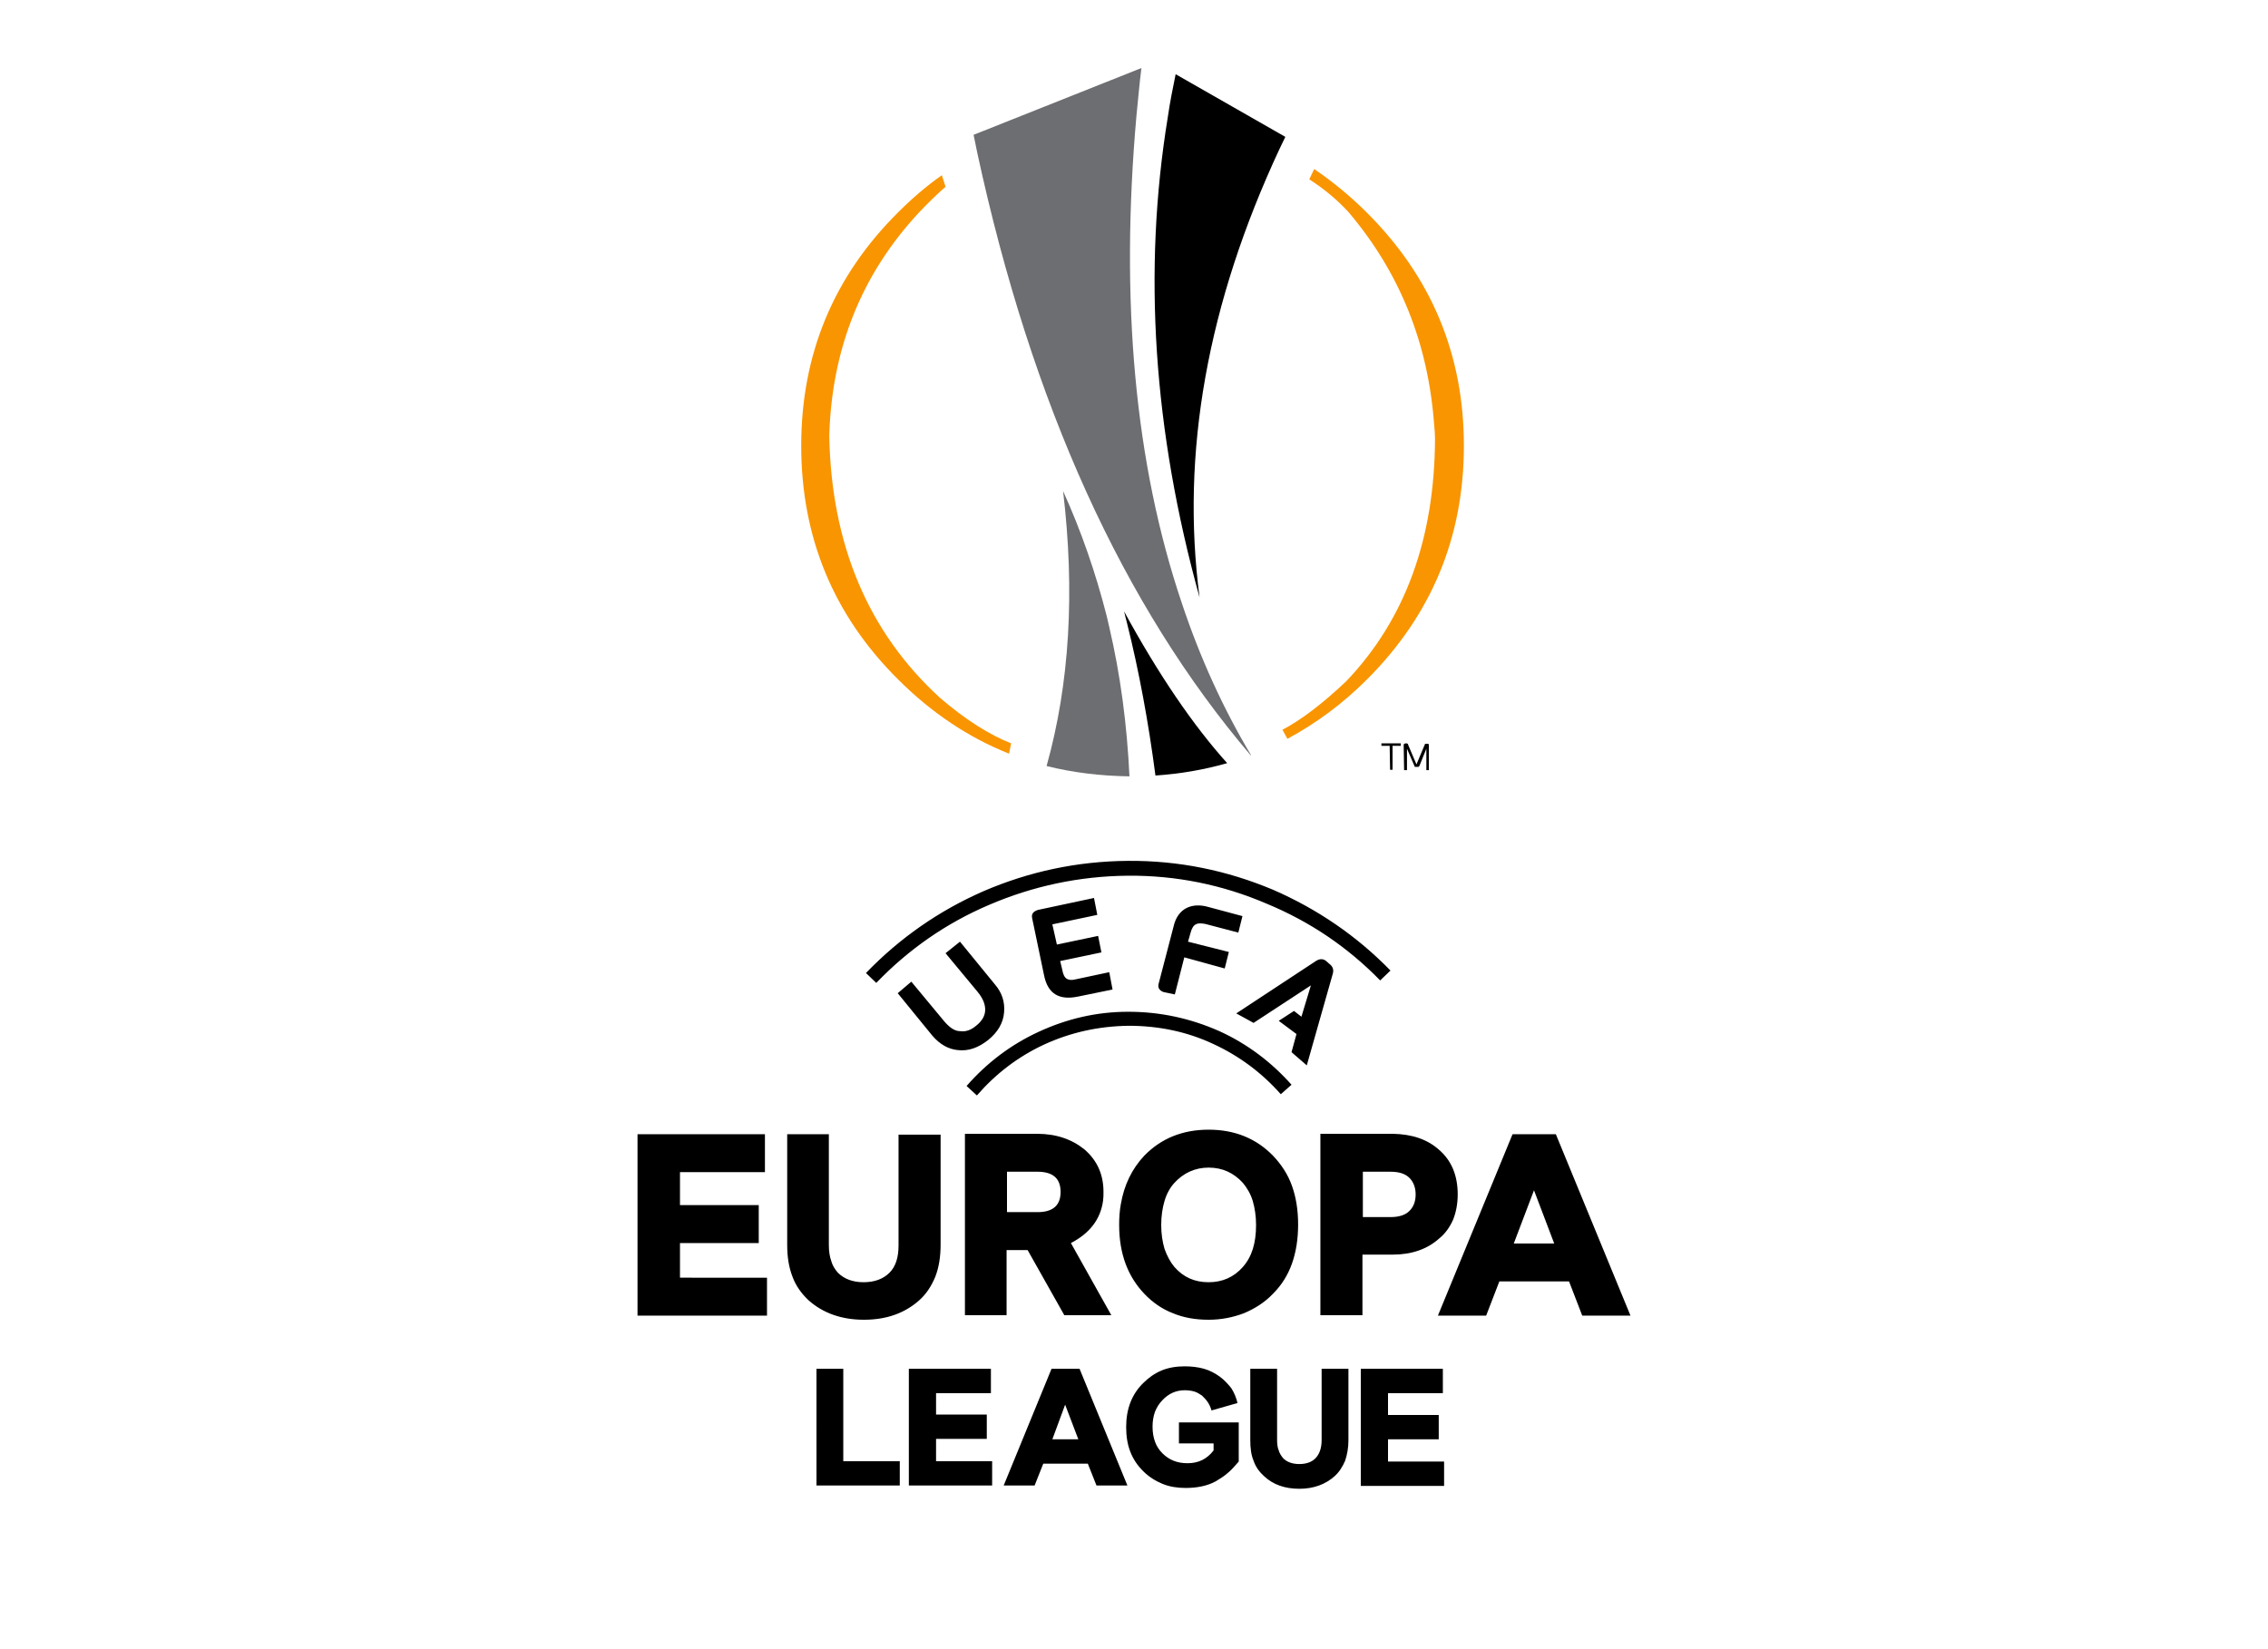 <?xml version="1.0" encoding="utf-8"?>
<!-- Generator: Adobe Illustrator 26.2.1, SVG Export Plug-In . SVG Version: 6.00 Build 0)  -->
<svg version="1.1" id="Layer_2" xmlns="http://www.w3.org/2000/svg" xmlns:xlink="http://www.w3.org/1999/xlink" x="0px" y="0px"
	 viewBox="0 0 550 400" style="enable-background:new 0 0 550 400;" xml:space="preserve">
<style type="text/css">
	.st0{fill-rule:evenodd;clip-rule:evenodd;fill:#F99500;}
	.st1{fill-rule:evenodd;clip-rule:evenodd;}
	.st2{fill-rule:evenodd;clip-rule:evenodd;fill:#6D6E71;}
</style>
<g>
	<path class="st0" d="M229.3,45.3c-2.2,1.9-4.3,4-6.4,6.2c-13.9,14.9-21.2,33-21.8,54.2c0.5,26.5,9.5,47.7,26.9,63.6
		c6.2,5.3,11.9,8.9,17.2,11l-0.5,2.5c-9.8-3.9-18.8-9.9-26.9-18c-15.7-15.6-23.5-34.5-23.5-56.7c0-22.1,7.8-41,23.5-56.6
		c3.4-3.4,6.9-6.4,10.6-9L229.3,45.3z M318.7,41c4.4,3,8.7,6.5,12.7,10.5C347.1,67.1,355,86,355,108.1c0,22.1-7.8,41-23.5,56.7
		c-5.9,5.9-12.4,10.7-19.3,14.4L311,177c4.4-2.3,9.6-6.2,15.5-11.8c14.3-15,21.4-34.6,21.5-58.8c0-1.1-0.1-2.2-0.2-3.2
		c-1.4-19.8-8.3-37.1-20.9-51.9c-2.9-3.1-6.1-5.7-9.4-7.8L318.7,41z"/>
	<path class="st1" d="M285.1,18l26.6,15.2c-0.5,1-0.9,1.9-1.4,2.9c-17.5,37.5-24,73.8-19.4,108.8c-11.2-40.4-13.8-79.2-7.7-116.5
		C283.7,24.9,284.4,21.4,285.1,18z M273.3,151.1c-0.2-0.9-0.5-1.8-0.7-2.8c8.4,15.4,16.8,27.7,25,36.8c-5.6,1.6-11.4,2.6-17.4,3
		C278.5,175.1,276.2,162.7,273.3,151.1z M337.2,235.4l-2.5,2.4c-7.9-8.1-17.1-14.3-27.5-18.6c-10.7-4.6-22-6.9-33.7-6.8
		c-11.7,0.1-23,2.5-33.7,7.1c-10.3,4.4-19.4,10.7-27.3,18.9L210,236c8.2-8.5,17.7-15.1,28.4-19.8c11.1-4.8,22.8-7.3,35.1-7.4
		c12.3-0.1,24,2.3,35.2,7C319.5,220.5,329,227,337.2,235.4z M317.9,239l-13.9,9.1l-4.2-2.3l19.3-12.7c0.9-0.6,1.8-0.6,2.5,0l0.8,0.7
		c0.8,0.6,1.1,1.4,0.8,2.4l-6.3,22.2l-3.7-3.2l1.2-4.4l-4.3-3.2l3.7-2.4l1.8,1.4L317.9,239z M301.3,222.2l-1,4l-8-2.1
		c-1.1-0.2-1.8-0.2-2.3,0.1c-0.5,0.2-1,0.9-1.3,2.1l-0.6,2.1l9.9,2.5l-1,4l-9.8-2.7l-2.3,9l-2.8-0.6c-1-0.4-1.4-1.1-1.1-2.1
		l3.6-13.8c0.5-2.2,1.6-3.7,3.2-4.5c1.5-0.7,3.2-0.8,5.3-0.2L301.3,222.2z M341.4,180.4l0.1,0.3l2,4.7h0l2.1-5l0.3,0h0.3l0.3,0.1
		l0,0.3l0,5.9l0,0.1h0l-0.5,0l-0.1,0l0-5.2h0l-1.7,4.2L344,186l-0.3,0h-0.3l-0.3,0l-1.9-4.4v5.2h-0.7l-0.1-6.1l0.1-0.3l0.4-0.1h0.2
		L341.4,180.4z M339.7,180.9L339.7,180.9l-2,0v5.7l0,0.1l0,0h-0.5l-0.1,0l-0.1-5.8H335v-0.6h4.7l0,0.1L339.7,180.9L339.7,180.9z
		 M372,288.7l-4.9,12.9h9.8L372,288.7z M336.6,338v5.2h12.3v5.9h-12.3v5.4h13.6v5.9H330V332h19.9v5.9H336.6z M303.1,332h6.6v17.3
		c0,0.9,0.1,1.8,0.4,2.5c0.2,0.7,0.6,1.3,1,1.8c0.9,1,2.3,1.5,4,1.5c1.7,0,3.1-0.5,4-1.5c0.9-1,1.4-2.4,1.4-4.3V332h6.5v17.3
		c0,1.9-0.3,3.5-0.8,5c-0.6,1.4-1.4,2.7-2.5,3.7c-2.2,2-5.1,3.1-8.6,3.1c-3.5,0-6.4-1-8.6-3.1c-1.1-1-2-2.2-2.5-3.7
		c-0.6-1.4-0.8-3.1-0.8-5V332z M349,278.9c3,2.6,4.5,6.2,4.5,10.8c0,2.3-0.4,4.3-1.1,6.1c-0.8,1.8-1.9,3.4-3.4,4.6
		c-2.9,2.6-6.7,3.9-11.2,3.9h-7.4v14.7h-10.2v-44h17.6C342.4,275.1,346.1,276.3,349,278.9z M341.8,293.7c1-1,1.5-2.3,1.5-4
		c0-1.6-0.5-3-1.5-4c-1-1-2.5-1.5-4.6-1.5h-6.7v11h6.7C339.3,295.2,340.8,294.7,341.8,293.7z M383.7,319.1l-3.2-8.3h-16.9l-3.2,8.3
		h-11.7l18.1-44h10.5l18.1,44H383.7z M255.2,349.1h6.3l-3.2-8.4L255.2,349.1z M197.9,332h6.6v22.4h13.7v5.9h-20.2V332z M164.9,284.2
		v8.1h19.1v9.2h-19.1v8.4H186v9.2h-31.4v-44h30.9v9.2H164.9z M281.7,332.4c1.7-0.7,3.6-1,5.6-1c1.7,0,3.3,0.2,4.7,0.6
		c1.4,0.4,2.7,1.1,3.8,1.9c1.1,0.8,2,1.8,2.8,2.8c0.7,1.1,1.2,2.3,1.5,3.6l-6.3,1.8c-0.2-0.7-0.5-1.4-0.9-2
		c-0.4-0.6-0.9-1.1-1.4-1.6c-0.6-0.4-1.2-0.8-1.9-1c-0.7-0.2-1.5-0.3-2.3-0.3c-2.1,0-3.9,0.8-5.4,2.4c-0.8,0.8-1.4,1.8-1.8,2.8
		c-0.4,1.1-0.6,2.3-0.6,3.6c0,1.4,0.2,2.6,0.6,3.7c0.4,1.1,1,2,1.8,2.8c0.8,0.8,1.7,1.4,2.7,1.8c1,0.4,2.1,0.6,3.4,0.6
		c2.6,0,4.7-1,6.3-3.1v-1.7h-8.4v-5.1h14.5v9.5c-0.9,1-1.7,2-2.7,2.8c-0.9,0.8-1.9,1.4-2.9,2c-2,1.1-4.5,1.6-7.3,1.6
		c-2,0-3.9-0.3-5.6-1c-1.7-0.7-3.3-1.7-4.7-3.1c-1.4-1.4-2.4-2.9-3.1-4.7c-0.7-1.8-1-3.8-1-6c0-4.4,1.4-8,4.2-10.7
		C278.5,334.2,280,333.1,281.7,332.4z M255,332h6.8l11.6,28.3h-7.5l-2.1-5.3H253l-2.1,5.3h-7.5L255,332z M240.3,332v5.9H227v5.2
		h12.3v5.9H227v5.4h13.6v5.9h-20.2V332H240.3z M228.1,301.9c0,2.9-0.4,5.5-1.3,7.8c-0.9,2.2-2.2,4.2-3.9,5.7
		c-3.5,3.1-7.9,4.7-13.4,4.7c-5.4,0-9.9-1.6-13.4-4.7c-1.7-1.6-3.1-3.5-3.9-5.7c-0.9-2.3-1.3-4.8-1.3-7.8v-26.8H201V302
		c0,1.5,0.2,2.8,0.6,3.9c0.3,1.1,0.9,2,1.6,2.8c1.5,1.5,3.6,2.3,6.2,2.3c2.7,0,4.8-0.8,6.3-2.3c1.5-1.5,2.2-3.7,2.2-6.6v-26.9h10.2
		V301.9z M257.2,289.1c0-3.3-1.9-4.9-5.6-4.9h-7.4v9.8h7.4C255.3,294,257.2,292.4,257.2,289.1z M284.8,286.9
		c-1.1,1.2-1.9,2.7-2.4,4.4c-0.5,1.7-0.8,3.6-0.8,5.8c0,2.2,0.3,4.1,0.8,5.8c0.6,1.7,1.4,3.2,2.4,4.4c2.2,2.5,4.9,3.7,8.3,3.7
		c3.3,0,6.1-1.2,8.3-3.7c2.2-2.5,3.2-5.8,3.2-10.2c0-2.1-0.3-4.1-0.8-5.8c-0.5-1.7-1.4-3.2-2.4-4.4c-2.2-2.4-4.9-3.7-8.3-3.7
		C289.8,283.2,287,284.5,284.8,286.9z M271.4,297.1c0-1.7,0.1-3.4,0.4-5c0.8-4.7,2.7-8.6,5.7-11.8c4.1-4.2,9.3-6.3,15.6-6.3
		c6.3,0,11.5,2.1,15.6,6.3c2,2.1,3.6,4.5,4.6,7.3c1,2.8,1.5,5.9,1.5,9.4c0,3.5-0.5,6.7-1.5,9.5c-1,2.8-2.5,5.2-4.6,7.3
		c-2,2.1-4.4,3.6-7,4.7c-2.6,1-5.5,1.6-8.6,1.6c-3.2,0-6.1-0.5-8.7-1.6c-2.6-1-4.9-2.6-6.9-4.7C273.5,309.6,271.4,304.1,271.4,297.1
		z M267.6,289.1c0,0.7,0,1.4-0.1,2.1c-0.6,4.5-3.2,7.9-7.8,10.3l9.8,17.5h-11.4l-8.9-15.8h-5.1v15.8H234v-44h17.5
		c4.6,0,8.4,1.3,11.5,3.8C266.1,281.5,267.6,284.9,267.6,289.1z M273.6,245.4c7.8,0,15.1,1.6,22.1,4.7c6.8,3.1,12.6,7.5,17.5,13
		l-2.6,2.3c-4.6-5.2-10.1-9.3-16.4-12.2c-6.4-3-13.3-4.4-20.5-4.4c-7.3,0.1-14.1,1.6-20.6,4.6c-6.2,2.9-11.6,7-16.2,12.3l-2.5-2.3
		c4.9-5.6,10.7-10,17.4-13.1C258.7,247.1,265.9,245.4,273.6,245.4z M250.3,222.7c-0.2-1,0.2-1.6,1.4-2l13.6-2.9l0.8,4.1l-10.9,2.3
		l1.1,4.9l10-2.1l0.8,4l-10,2.1l0.5,2.1c0.2,1.2,0.6,1.9,1.1,2.2c0.5,0.3,1.2,0.4,2.3,0.1l8-1.7l0.8,4.2l-8.3,1.7
		c-4.7,1-7.4-0.7-8.3-5.1L250.3,222.7z M217.7,240.9l3.3-2.8l7.8,9.4c1.4,1.7,2.7,2.6,4,2.6c1.3,0.2,2.6-0.2,3.9-1.3
		c1.4-1.1,2.1-2.3,2.2-3.6c0.1-1.5-0.5-3-1.8-4.6l-7.8-9.4l3.5-2.8l8.5,10.4c1.7,2,2.4,4.2,2.2,6.7c-0.2,2.6-1.5,4.8-3.8,6.7
		c-2.4,1.9-4.8,2.8-7.4,2.5c-2.3-0.2-4.4-1.4-6.2-3.5L217.7,240.9z"/>
	<path class="st2" d="M237,37.1c-0.3-1.5-0.6-2.9-0.9-4.4l40.7-16.2c-0.5,3.9-0.8,7.7-1.2,11.5c-4,45.1-0.4,84.5,11,118.3
		c4.4,13.2,10,25.5,16.8,36.9l-0.1,0C272.3,146.8,250.2,98.1,237,37.1z M269,152.1c2.7,11.5,4.3,23.6,4.9,36.2
		c-7-0.1-13.7-0.9-20.1-2.5c5.6-20,6.9-42.3,4-66.7c4.4,9.7,7.9,19.8,10.6,30.4C268.6,150.3,268.8,151.2,269,152.1z"/>
</g>
</svg>
